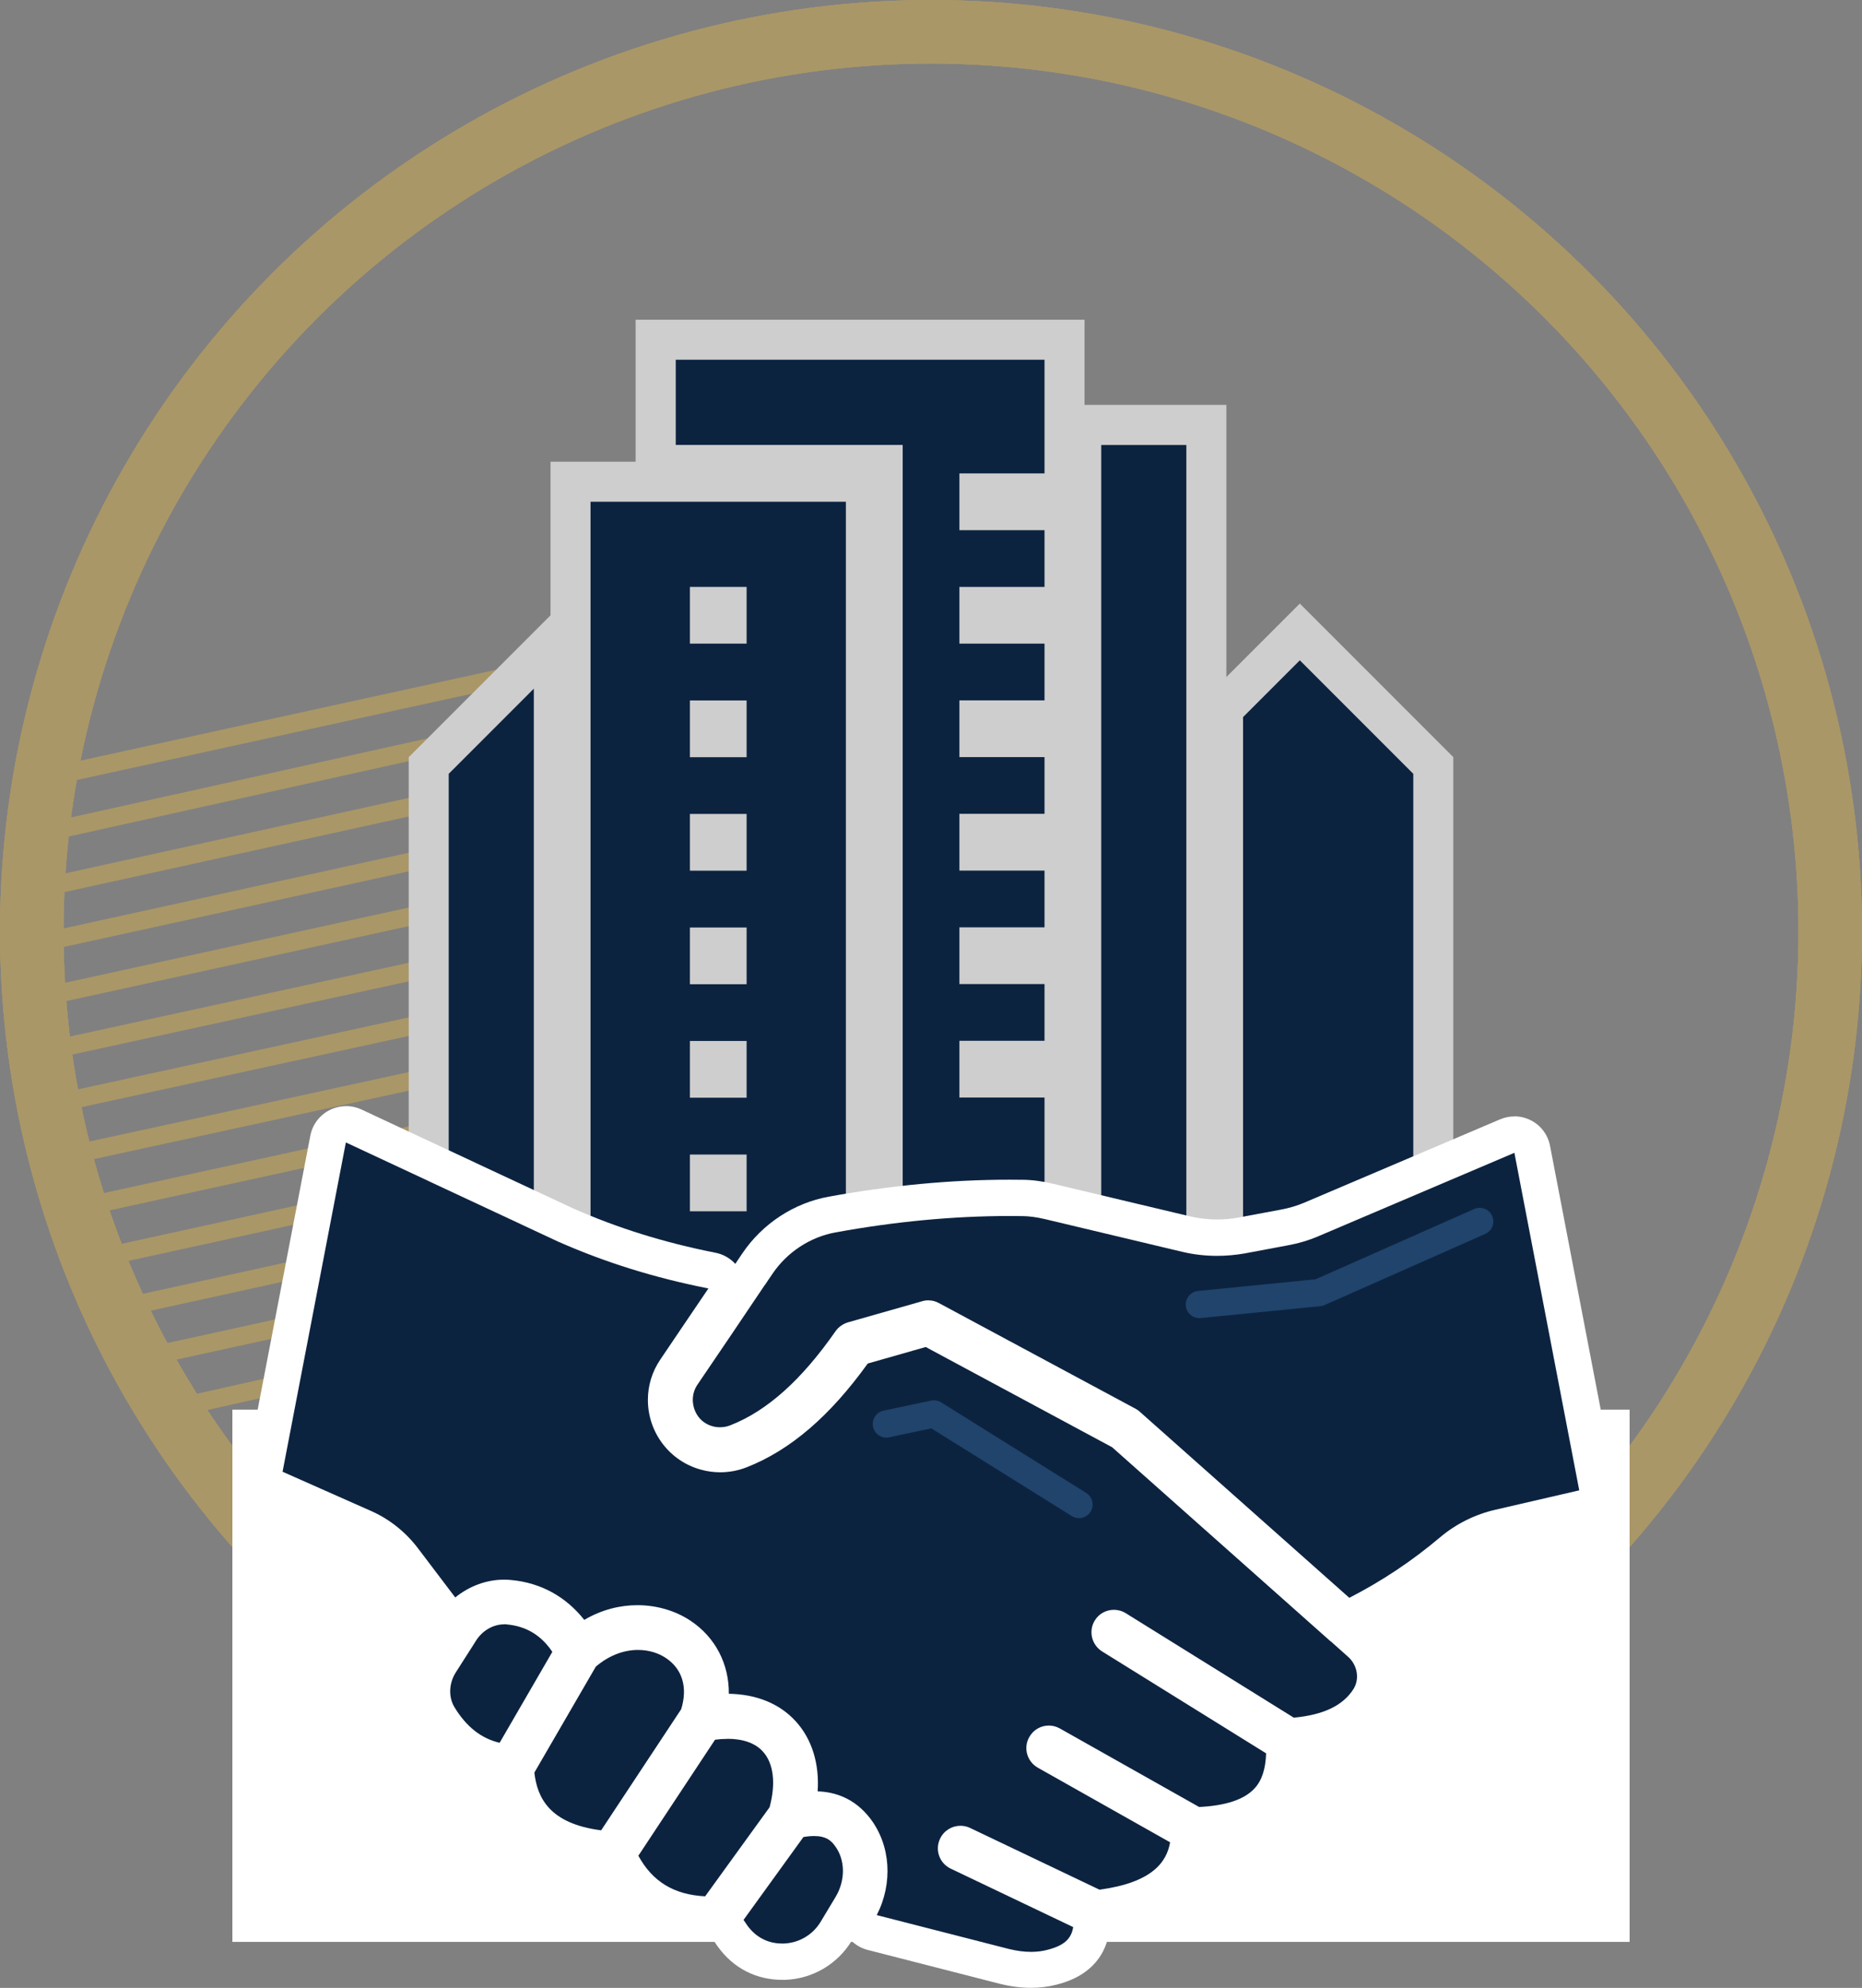 <?xml version="1.0" encoding="UTF-8"?> <svg xmlns="http://www.w3.org/2000/svg" id="Layer_2" data-name="Layer 2" viewBox="0 0 205.2 218.98"><rect x="0" y="0" width="205.2" height="218.98" fill="#808080" stroke="none"/><defs><style> .cls-1 { fill: #0c2340; } .cls-1, .cls-2, .cls-3 { stroke-width: 0px; } .cls-4 { stroke-width: 7px; } .cls-4, .cls-5, .cls-6 { fill: none; stroke-linecap: round; stroke-linejoin: round; } .cls-4, .cls-6 { stroke: #aa9767; } .cls-2 { fill: #cecece; } .cls-5 { stroke: #20446b; stroke-width: 3px; } .cls-3 { fill: #fff; } .cls-6 { stroke-width: 2px; } </style></defs><g><circle class="cls-4" cx="102.6" cy="102.6" r="99.1"></circle><g><line class="cls-6" x1="5.58" y1="85.53" x2="84.64" y2="68.26"></line><line class="cls-6" x1="3.49" y1="92.03" x2="83.38" y2="74.32"></line><line class="cls-6" x1="4.55" y1="97.81" x2="87.56" y2="79.58"></line><line class="cls-6" x1="5.58" y1="103.61" x2="85.96" y2="85.99"></line><line class="cls-6" x1="6.64" y1="109.4" x2="82.16" y2="92.87"></line><line class="cls-6" x1="7.71" y1="115.2" x2="77.5" y2="100.02"></line><line class="cls-6" x1="8.74" y1="120.99" x2="79.63" y2="105.57"></line><line class="cls-6" x1="9.8" y1="126.78" x2="80.12" y2="111.5"></line><line class="cls-6" x1="10.83" y1="132.58" x2="89.49" y2="115.39"></line><line class="cls-6" x1="11.89" y1="138.37" x2="88.48" y2="121.58"></line><line class="cls-6" x1="12.95" y1="144.16" x2="92.78" y2="126.65"></line><line class="cls-6" x1="17.25" y1="149.23" x2="93.31" y2="132.57"></line><line class="cls-6" x1="18.46" y1="155.28" x2="92.64" y2="138.69"></line><line class="cls-6" x1="20.45" y1="161.36" x2="94.63" y2="144.77"></line><line class="cls-6" x1="25.61" y1="166.8" x2="94.63" y2="151.36"></line><line class="cls-6" x1="30.31" y1="172.06" x2="94.47" y2="157.99"></line><line class="cls-6" x1="34.84" y1="177.43" x2="98.85" y2="163.39"></line><line class="cls-6" x1="41.63" y1="181.96" x2="102.6" y2="168.6"></line><line class="cls-6" x1="47.98" y1="186.75" x2="106.6" y2="173.64"></line><path class="cls-6" d="M55.4,191.62c18.46-4.13,36.91-8.25,55.37-12.38"></path><line class="cls-6" x1="65.29" y1="195.97" x2="113.17" y2="185.29"></line></g></g><circle class="cls-4" cx="102.6" cy="102.6" r="99.1"></circle><circle class="cls-4" cx="102.6" cy="102.6" r="99.1"></circle><polygon class="cls-3" points="99.36 213.91 179.59 213.91 179.59 155.28 25.61 155.28 25.61 213.91 105.84 213.91 99.36 213.91"></polygon><g><g><rect class="cls-1" x="119.15" y="46.81" width="13.79" height="101.33"></rect><path class="cls-2" d="M130.74,49.02v96.92h-9.38V49.02h9.38M135.15,44.6h-18.2v105.74h18.2V44.6h0Z"></path></g><g><polygon class="cls-1" points="47.25 148.14 47.25 84.32 61.04 70.53 61.04 148.14 47.25 148.14"></polygon><path class="cls-2" d="M58.83,75.86v70.08h-9.38v-60.7l9.38-9.38M63.24,65.21l-7.53,7.53-9.38,9.38-1.29,1.29v66.94h18.2v-85.14h0Z"></path></g><g><polygon class="cls-1" points="97.27 148.14 97.27 51.22 72.26 51.22 72.26 37.43 117.31 37.43 117.31 54.35 107.93 54.35 107.93 56.19 117.31 56.19 117.31 66.85 107.93 66.85 107.93 68.69 117.31 68.69 117.31 79.36 107.93 79.36 107.93 81.2 117.31 81.2 117.31 91.86 107.93 91.86 107.93 93.71 117.31 93.71 117.31 104.37 107.93 104.37 107.93 106.21 117.31 106.21 117.31 116.88 107.93 116.88 107.93 118.72 117.31 118.72 117.31 148.14 97.27 148.14"></polygon><path class="cls-2" d="M115.11,39.64v12.51h-9.38v6.25h9.38v6.25h-9.38v6.25h9.38v6.25h-9.38v6.25h9.38v6.25h-9.38v6.25h9.38v6.25h-9.38v6.25h9.38v6.25h-9.38v6.25h9.38v25.01h-15.63V49.01h-25.01v-9.38h40.64M119.52,35.22h-49.47v18.2h25.01v96.92h24.46V35.22h0Z"></path></g><g><polygon class="cls-1" points="134.78 148.14 134.78 78.07 143.24 69.61 157.95 84.32 157.95 148.14 134.78 148.14"></polygon><path class="cls-2" d="M143.24,72.73l12.51,12.51v60.7h-18.76v-66.95l6.25-6.25M143.24,66.49l-3.12,3.12-6.25,6.25-1.29,1.29v73.19h27.58v-66.94l-1.29-1.29-12.51-12.51-3.12-3.12h0Z"></path></g><g><path class="cls-1" d="M62.88,148.14V53.06h32.55v95.08h-32.55ZM80.07,131.22v-1.84h-1.84v1.84h1.84ZM80.07,118.72v-1.84h-1.84v1.84h1.84ZM80.07,106.21v-1.84h-1.84v1.84h1.84ZM80.07,93.71v-1.84h-1.84v1.84h1.84ZM80.07,81.2v-1.84h-1.84v1.84h1.84ZM80.07,68.69v-1.84h-1.84v1.84h1.84Z"></path><path class="cls-2" d="M93.22,55.27v90.67h-28.14V55.27h28.14M76.03,70.9h6.25v-6.25h-6.25v6.25M76.03,83.41h6.25v-6.25h-6.25v6.25M76.03,95.91h6.25v-6.25h-6.25v6.25M76.03,108.42h6.25v-6.25h-6.25v6.25M76.03,120.92h6.25v-6.25h-6.25v6.25M76.03,133.43h6.25v-6.25h-6.25v6.25M97.63,50.86h-36.96v99.49h36.96V50.86h0Z"></path></g></g><g><g><path class="cls-1" d="M55.06,193.98c-.15,0-.31-.02-.46-.05-2.57-.61-4.61-2.18-6.22-4.82-1.07-1.78-1.01-4.1.15-5.94,0,0,1.98-3.1,1.99-3.13l.25-.4c1.08-1.69,2.91-2.72,4.78-2.72.17,0,.34,0,.52.03,2.72.27,4.89,1.58,6.46,3.89.43.63.46,1.46.07,2.12l-5.81,10.02c-.36.63-1.03,1-1.73,1Z"></path><path class="cls-3" d="M55.56,178.92c.1,0,.21,0,.31.02,2.15.21,3.76,1.19,5,3.02l-5.81,10.02c-2.03-.48-3.65-1.75-4.97-3.91-.68-1.12-.63-2.62.13-3.83l1.98-3.1s.02-.02.02-.03l.25-.4c.71-1.11,1.9-1.78,3.09-1.78M55.56,174.92h0c-2.54,0-5.01,1.39-6.45,3.62,0,.02-.02.03-.03.05l-.25.4s-.05.08-.07.12l-1.91,2.99c-1.57,2.49-1.64,5.64-.19,8.05,1.89,3.09,4.4,5.01,7.48,5.74.31.07.61.11.92.11,1.4,0,2.73-.74,3.46-1.99l5.81-10.02c.77-1.33.71-2.98-.15-4.25-1.91-2.83-4.57-4.43-7.92-4.76-.23-.02-.47-.04-.71-.04h0Z"></path></g><g><path class="cls-1" d="M66.26,203.62c-.08,0-.17,0-.25-.02-5.5-.7-8.56-3.43-9.1-8.11-.05-.43.04-.86.26-1.23l6.77-11.67c.11-.2.26-.37.43-.52,1.78-1.51,3.84-2.32,5.95-2.32,1.53,0,2.97.42,4.16,1.22,2.58,1.69,3.51,4.65,2.5,7.9-.06.18-.14.35-.24.51l-8.82,13.34c-.37.56-1,.9-1.67.9Z"></path><path class="cls-3" d="M70.31,181.75c1.17,0,2.23.33,3.06.88,1.83,1.21,2.44,3.25,1.7,5.65l-8.82,13.34c-5.73-.73-7.05-3.63-7.36-6.36l6.77-11.67c1.54-1.31,3.18-1.84,4.65-1.84M70.31,177.75h0c-2.59,0-5.09.97-7.24,2.79-.35.29-.64.65-.87,1.04l-6.77,11.67c-.43.74-.61,1.61-.51,2.46.65,5.64,4.4,9.05,10.83,9.87.17.02.34.03.5.03,1.33,0,2.59-.67,3.34-1.79l8.82-13.34c.21-.32.37-.66.48-1.02,1.27-4.09,0-7.99-3.32-10.17-1.51-1-3.34-1.54-5.26-1.54h0Z"></path></g><g><path class="cls-1" d="M77.62,210.88c-4.11-.2-7.14-2.05-9.02-5.52-.35-.65-.32-1.44.09-2.06l8.45-12.78c.32-.49.84-.81,1.41-.88.56-.07,1.1-.11,1.62-.11,2.29,0,4.15.71,5.38,2.04,1.68,1.84,2.1,4.69,1.2,8.02-.06.23-.17.45-.31.65l-7.1,9.81c-.38.52-.98.83-1.62.83-.03,0-.06,0-.1,0Z"></path><path class="cls-3" d="M80.17,191.54c1.69,0,3.05.46,3.9,1.4,1.19,1.3,1.45,3.53.74,6.14l-7.1,9.81c-3.43-.17-5.81-1.62-7.36-4.47l8.45-12.78c.47-.06.93-.09,1.36-.09M80.17,187.54h0c-.6,0-1.23.04-1.87.12-1.15.15-2.19.79-2.83,1.76l-8.45,12.78c-.82,1.23-.88,2.82-.18,4.12,2.24,4.12,5.83,6.33,10.69,6.56.06,0,.13,0,.19,0,1.28,0,2.49-.61,3.24-1.65l7.1-9.81c.28-.39.49-.83.62-1.3,1.08-3.95.48-7.56-1.65-9.89-1.13-1.24-3.23-2.7-6.86-2.7h0Z"></path></g><g><path class="cls-1" d="M86.19,216.09c-2.21,0-4.14-.99-5.44-2.8-.17-.25-.31-.45-.45-.66-.48-.7-.47-1.63.02-2.31l6.6-9.13c.31-.42.76-.71,1.28-.8.55-.09,1.06-.14,1.53-.14,1.66,0,2.92.6,3.85,1.84,1.68,2.17,1.76,5.38.19,7.96l-1.63,2.7c-1.21,2-3.33,3.25-5.66,3.34-.1,0-.19,0-.29,0Z"></path><path class="cls-3" d="M89.73,202.25c1.31,0,1.86.51,2.25,1.04,1.19,1.54,1.22,3.85.08,5.71l-1.63,2.71c-.86,1.42-2.36,2.31-4.03,2.38-.07,0-.14,0-.21,0-1.6,0-2.91-.72-3.82-1.97-.13-.2-.28-.41-.43-.63l6.6-9.13c.45-.08.84-.11,1.18-.11M89.73,198.25h0c-.59,0-1.2.06-1.87.17-1.03.18-1.95.75-2.56,1.6l-6.6,9.13c-.99,1.37-1.01,3.23-.05,4.62.14.2.27.39.39.57.03.04.06.08.09.12,1.69,2.34,4.2,3.63,7.06,3.63.12,0,.24,0,.37,0,3.01-.12,5.74-1.73,7.3-4.3l1.64-2.71c1.99-3.26,1.86-7.36-.33-10.2-1.31-1.73-3.14-2.61-5.43-2.61h0Z"></path></g><g><path class="cls-1" d="M113.63,216.98c-.92,0-1.91-.13-2.92-.38l-14.58-3.73c-.59-.15-1.08-.56-1.33-1.12-.25-.56-.23-1.19.05-1.74,1.46-2.85,1.25-6.2-.54-8.53-1.09-1.41-2.48-2.13-4.26-2.19-.54-.02-1.05-.26-1.41-.66-.36-.4-.55-.93-.51-1.47.17-2.54-.49-4.7-1.89-6.23-1.38-1.52-3.43-2.35-5.94-2.39-1.1-.02-1.98-.92-1.97-2.02.03-2.62-1.19-4.94-3.34-6.37-1.34-.88-3.02-1.37-4.73-1.37s-3.31.45-4.84,1.35c-.32.18-.66.27-1.01.27-.59,0-1.18-.26-1.57-.76-1.71-2.16-3.96-3.38-6.67-3.64-.22-.02-.42-.03-.62-.03-1.45,0-2.9.54-4.11,1.51-.36.29-.8.45-1.26.45-.08,0-.16,0-.24-.01-.54-.07-1.03-.35-1.35-.78l-4.08-5.38c-1.18-1.56-2.71-2.78-4.44-3.53l-9.74-4.31c-.85-.38-1.33-1.29-1.15-2.21l6.97-36.24c.12-.61.51-1.12,1.05-1.4.29-.15.6-.22.91-.22.29,0,.58.06.85.19l23.33,10.9c5.04,2.23,10.33,3.88,16.15,5.03.66.13,1.21.58,1.46,1.2.25.62.18,1.33-.19,1.88l-2.25,3.32c-1.01,1.5-2.04,3-3.07,4.54-.66.98-1.01,2.13-1.01,3.31,0,2.7,1.81,5.07,4.39,5.76.52.14,1.05.21,1.58.21.75,0,1.49-.14,2.21-.42,4.4-1.73,8.47-5.24,12.43-10.73.26-.37.64-.63,1.08-.75l6.39-1.82c.18-.05.36-.08.55-.08.33,0,.65.08.95.24l20.54,11.04c.14.07.26.16.38.27l23.95,21.27c.07.05.14.1.21.16l1.85,1.65c1.77,1.57,2.18,4.21.95,6.14-1.5,2.36-4.15,3.69-8.07,4.05-.06,0-.12,0-.18,0-.37,0-.74-.1-1.06-.3l-18.52-11.51c-.07-.04-.15-.07-.25-.07-.06,0-.28.01-.39.21-.15.24-.08.53.15.68l18.07,11.22c.61.38.97,1.05.94,1.76-.07,2.23-.66,3.92-1.8,5.16-1.51,1.65-3.96,2.53-7.49,2.69-.03,0-.06,0-.09,0-.34,0-.68-.09-.98-.26l-15.35-8.65c-.08-.05-.16-.07-.24-.07s-.28.02-.4.25c-.13.23-.05.52.19.65l14.57,8.22c.74.42,1.13,1.25.99,2.08-.65,3.79-3.84,6.1-9.48,6.86-.09.01-.18.02-.27.02-.3,0-.59-.07-.86-.19l-14.26-6.8c-.07-.03-.14-.05-.21-.05-.14,0-.33.07-.43.28-.11.24-.01.52.23.63l13.5,6.43c.8.38,1.25,1.25,1.11,2.12-.51,3.17-3.4,3.9-4.35,4.13-.7.18-1.47.28-2.27.28Z"></path><path class="cls-3" d="M38.13,125.85l23.33,10.9c5.22,2.31,10.68,4.01,16.61,5.18-1.75,2.59-3.52,5.18-5.32,7.86-.89,1.32-1.35,2.84-1.35,4.42,0,3.62,2.43,6.77,5.88,7.69.69.19,1.39.28,2.09.28.99,0,1.98-.18,2.94-.56,4.79-1.88,9.15-5.63,13.32-11.42l6.39-1.82,20.54,11.04,24.05,21.36s.07.05.1.07l1.85,1.65c1.04.92,1.3,2.46.59,3.57-1.16,1.82-3.32,2.84-6.57,3.14l-18.52-11.51c-.4-.25-.86-.37-1.3-.37-.83,0-1.64.41-2.1,1.16-.73,1.17-.36,2.69.79,3.42l18.08,11.23c-.05,1.68-.45,2.97-1.27,3.86-1.14,1.24-3.2,1.91-6.11,2.05l-15.35-8.65c-.39-.22-.81-.32-1.22-.32-.86,0-1.69.45-2.15,1.27-.68,1.19-.25,2.69.94,3.37l14.58,8.22c-.38,2.21-2.01,4.44-7.78,5.22l-14.26-6.8c-.35-.17-.71-.24-1.07-.24-.92,0-1.81.52-2.24,1.42-.59,1.24-.07,2.71,1.17,3.3l13.5,6.44c-.21,1.34-1.07,2.06-2.86,2.51-.56.15-1.16.22-1.79.22-.77,0-1.59-.11-2.44-.32l-14.56-3.73c1.8-3.5,1.55-7.69-.73-10.66-1.72-2.23-3.9-2.91-5.78-2.97.2-3.05-.63-5.76-2.41-7.71-1.78-1.96-4.34-2.99-7.38-3.04.03-3.27-1.47-6.22-4.24-8.06-1.59-1.05-3.63-1.7-5.84-1.7-1.89,0-3.91.48-5.85,1.62-2.03-2.56-4.77-4.08-8.04-4.39-.27-.03-.54-.04-.81-.04-1.95,0-3.84.72-5.37,1.96l-4.08-5.38c-1.37-1.82-3.19-3.27-5.23-4.16l-9.72-4.31,6.97-36.24M38.13,121.85c-.62,0-1.25.15-1.82.44-1.1.56-1.88,1.6-2.11,2.81l-6.97,36.24c-.35,1.83.61,3.66,2.31,4.41l9.72,4.31c1.43.62,2.69,1.63,3.66,2.91l4.08,5.39c.65.86,1.63,1.42,2.71,1.56.16.02.32.03.48.03.91,0,1.8-.31,2.52-.89.85-.69,1.86-1.07,2.85-1.07.13,0,.26,0,.39.02,2.18.21,3.96,1.18,5.32,2.9.78.99,1.95,1.51,3.14,1.51.69,0,1.38-.18,2.02-.55,1.22-.71,2.51-1.07,3.83-1.07,1.32,0,2.61.37,3.63,1.04,1.59,1.05,2.46,2.72,2.44,4.68-.02,2.2,1.74,4,3.93,4.04,1.96.03,3.47.61,4.48,1.73,1.31,1.43,1.47,3.38,1.38,4.76-.07,1.08.3,2.14,1.03,2.94.73.8,1.75,1.28,2.83,1.31,1.18.04,2.03.48,2.75,1.41,1.32,1.72,1.45,4.23.34,6.39-.56,1.08-.59,2.36-.09,3.47.5,1.11,1.48,1.93,2.66,2.23l14.56,3.73c1.2.3,2.34.44,3.43.44.98,0,1.92-.12,2.81-.35,4.18-1.05,5.46-3.7,5.79-5.74.05-.29.06-.58.04-.86,4.43-.7,9.64-2.75,10.61-8.42.03-.2.05-.4.06-.6,3.75-.26,6.46-1.35,8.26-3.3,1.46-1.58,2.25-3.75,2.33-6.45,0-.04,0-.08,0-.12,4.22-.5,7.24-2.15,9-4.91,1.75-2.73,1.19-6.48-1.31-8.7l-1.84-1.65c-.09-.08-.19-.16-.29-.24l-23.87-21.2c-.23-.21-.49-.38-.76-.53l-20.54-11.04c-.59-.32-1.24-.48-1.89-.48-.37,0-.73.05-1.09.15l-6.39,1.82c-.87.25-1.62.78-2.15,1.51-3.72,5.17-7.5,8.45-11.54,10.04-.48.19-.98.28-1.48.28-.35,0-.7-.05-1.05-.14-1.72-.46-2.92-2.04-2.92-3.83,0-.79.23-1.53.67-2.19,1.05-1.56,2.08-3.08,3.11-4.6.74-1.09,1.47-2.18,2.21-3.26.75-1.11.89-2.52.38-3.76-.51-1.24-1.61-2.14-2.92-2.4-5.66-1.12-10.8-2.72-15.73-4.9l-23.29-10.88c-.54-.25-1.12-.38-1.69-.38h0Z"></path></g><g><path class="cls-1" d="M148.7,178.01c-.48,0-.95-.17-1.33-.5l-23.08-20.49s-.06-.05-.09-.08c0,0,0,.01,0,.01,0,0-.04-.02-.08-.04l-21.61-11.61c-.08-.04-.14-.06-.23-.06-.01,0-.12.02-.13.02l-8.19,2.33c-.09.03-.19.09-.25.19-3.98,5.71-8.05,9.33-12.47,11.08-.59.24-1.24.37-1.91.37-.43,0-.86-.05-1.29-.16-2.57-.69-3.72-2.94-3.72-4.86,0-1.03.3-2,.88-2.82,2.51-3.69,4.96-7.33,7.41-10.96.04-.06.08-.12.13-.17l.25-.39c.15-.21.25-.36.34-.5l.12-.18c1.92-2.82,4.91-4.79,8.22-5.39,6.69-1.22,13.27-1.84,19.55-1.84.48,0,.95,0,1.43.01h0c.86,0,1.86.13,2.94.38l15.21,3.62c1.07.25,2.19.37,3.32.37.89,0,1.78-.08,2.65-.23l4.73-.89c1.07-.2,2.09-.5,3.02-.9l21.58-9.18c.25-.11.52-.16.78-.16.32,0,.65.08.94.23.53.28.91.79,1.02,1.39l7.15,37.19c.2,1.06-.47,2.08-1.51,2.33l-9.21,2.13c-1.97.45-3.8,1.36-5.31,2.65-3.21,2.71-6.59,4.96-10.35,6.89-.29.15-.6.22-.91.22Z"></path><path class="cls-3" d="M166.89,126.98l7.15,37.19-9.21,2.13c-2.26.51-4.39,1.57-6.16,3.07-3.07,2.59-6.34,4.77-9.97,6.64l-23.08-20.49c-.13-.13-.3-.23-.46-.33l-21.69-11.65c-.36-.2-.76-.3-1.17-.3-.23,0-.46.03-.68.1l-8.19,2.33c-.54.17-1.02.5-1.35.97-3.75,5.38-7.54,8.77-11.56,10.35-.38.16-.78.23-1.17.23-.27,0-.53-.03-.79-.1-1.54-.41-2.21-1.77-2.21-2.92,0-.59.17-1.17.51-1.67,2.53-3.71,4.99-7.36,7.43-10.99l.03-.03s0-.02.02-.02l.35-.53c.17-.23.31-.46.45-.66,1.6-2.36,4.13-4.03,6.92-4.54,6.56-1.2,13-1.81,19.19-1.81.47,0,.93,0,1.39.01.76,0,1.6.12,2.51.33l15.2,3.62c1.24.29,2.51.43,3.78.43,1,0,2.01-.09,3-.26l4.75-.89c1.16-.21,2.31-.54,3.43-1.02l21.58-9.18M166.89,122.98c-.53,0-1.06.11-1.57.32l-21.58,9.18c-.8.34-1.67.6-2.6.77l-4.76.89c-.72.13-1.49.19-2.26.19-.98,0-1.95-.11-2.88-.32l-15.18-3.61c-1.22-.29-2.36-.44-3.4-.44-.47,0-.95-.01-1.42-.01-6.4,0-13.1.63-19.91,1.87-3.84.7-7.3,2.97-9.51,6.23l-.13.19c-.08.12-.17.26-.26.39-.03.04-.06.09-.09.13l-.21.32c-.06.07-.11.15-.16.22-2.44,3.62-4.89,7.26-7.4,10.96-.8,1.15-1.22,2.51-1.22,3.94,0,3.23,2.08,5.95,5.17,6.78.63.16,1.23.24,1.83.24.92,0,1.81-.18,2.66-.52,4.67-1.85,8.94-5.56,13.04-11.34l7.07-2.01,20.96,11.26,22.96,20.38c.75.66,1.7,1.01,2.66,1.01.62,0,1.25-.15,1.83-.44,3.9-2,7.4-4.34,10.72-7.14,1.28-1.09,2.82-1.85,4.46-2.23l9.23-2.13c2.1-.48,3.43-2.54,3.03-4.65l-7.15-37.19c-.23-1.19-.98-2.21-2.05-2.78-.59-.31-1.23-.47-1.88-.47h0Z"></path></g></g><polyline class="cls-5" points="97.68 156.86 102.92 155.75 118.91 165.73"></polyline><polyline class="cls-5" points="163.07 134.55 145.37 142.39 132.18 143.7"></polyline></svg> 